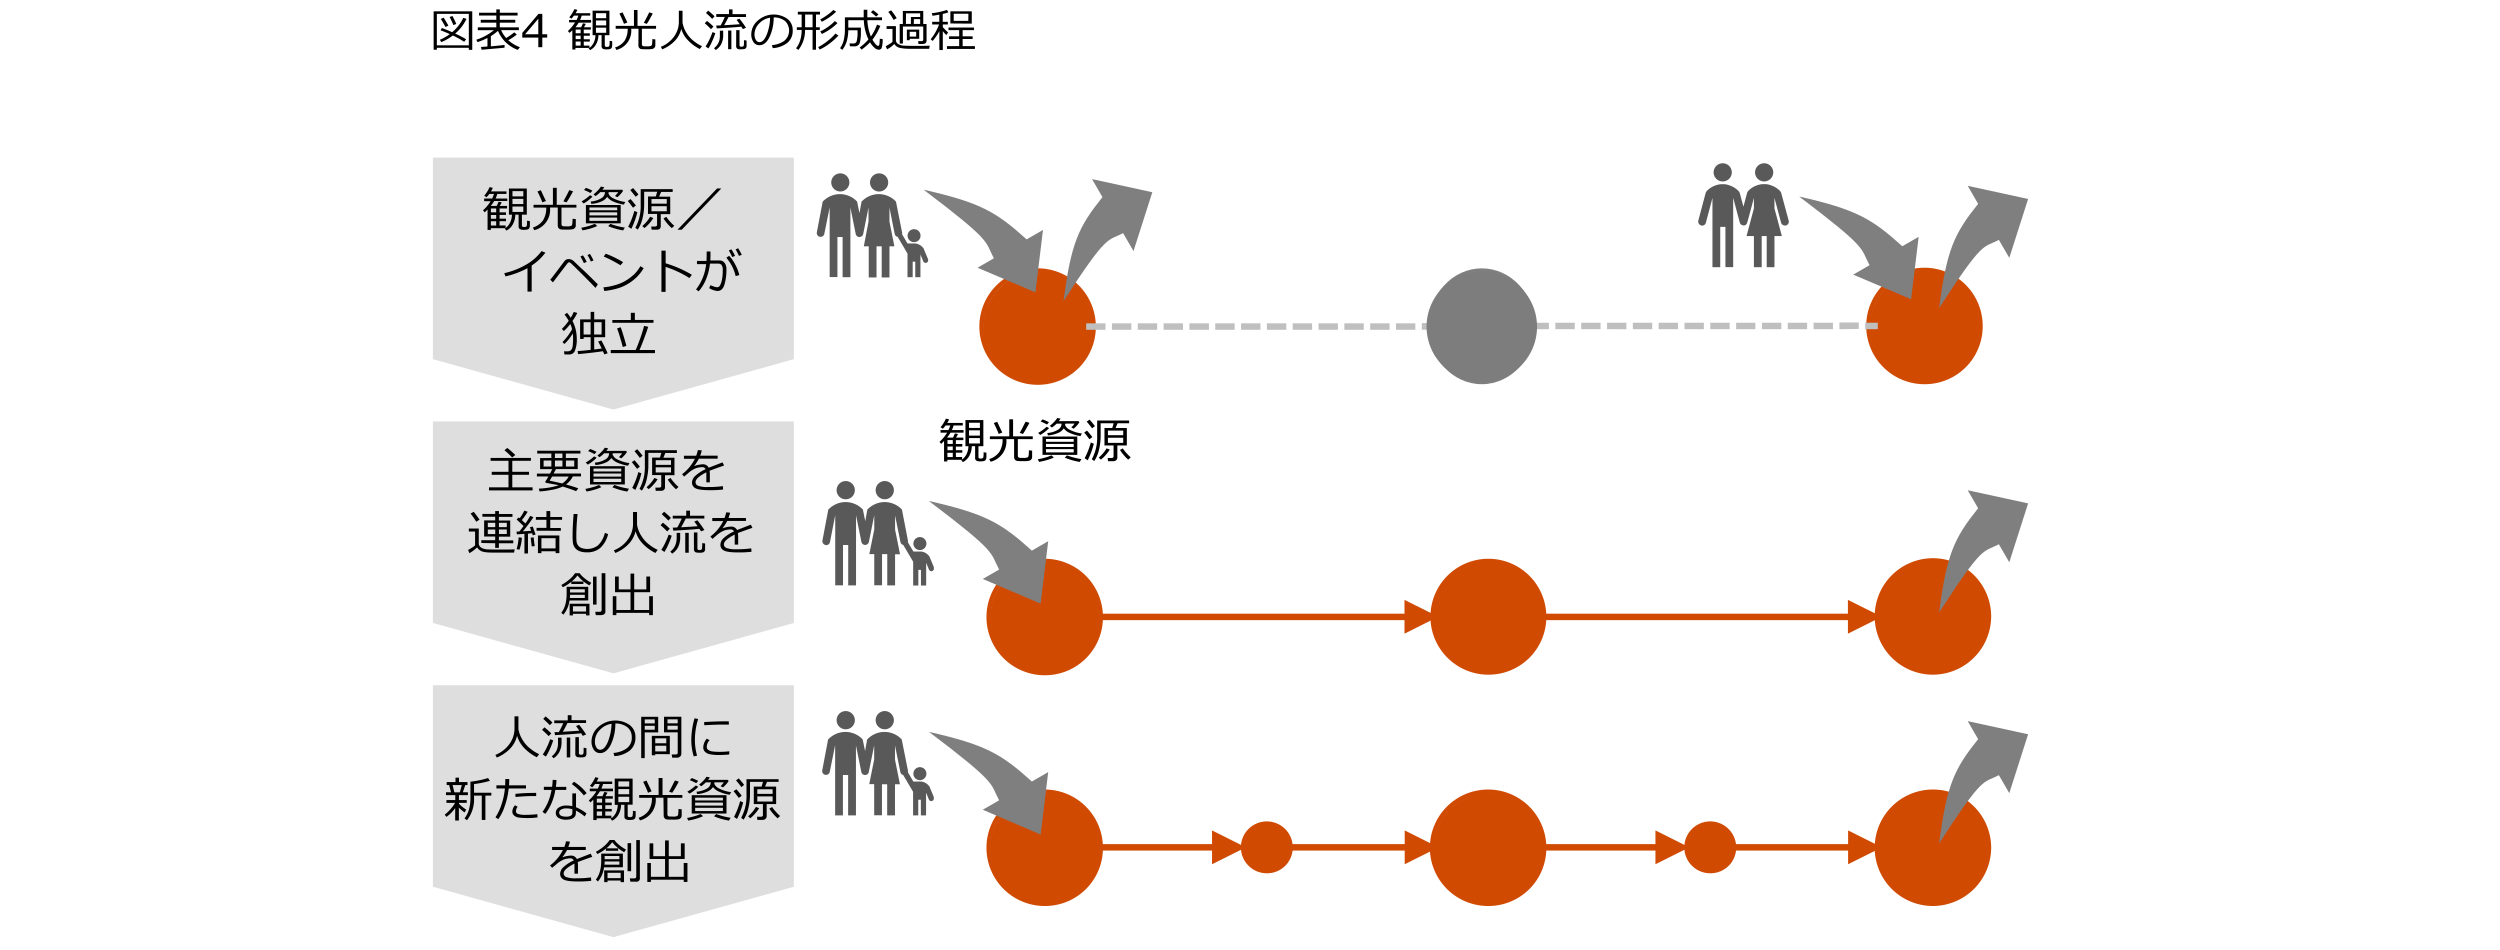 <svg xmlns="http://www.w3.org/2000/svg" xmlns:xlink="http://www.w3.org/1999/xlink" viewBox="0 0 883 335.5">
  <defs>
    <style>
      .cls-1 {
        fill: none;
      }

      .cls-2 {
        opacity: 0;
      }

      .cls-3 {
        fill: #fff;
      }

      .cls-4 {
        clip-path: url(#clip-path);
      }

      .cls-5 {
        fill: #595959;
      }

      .cls-6 {
        clip-path: url(#clip-path-2);
      }

      .cls-7 {
        clip-path: url(#clip-path-3);
      }

      .cls-8 {
        clip-path: url(#clip-path-4);
      }

      .cls-10, .cls-9 {
        fill: #d04a02;
      }

      .cls-13, .cls-14, .cls-15, .cls-9 {
        fill-rule: evenodd;
      }

      .cls-11, .cls-13 {
        fill: #7f7f7f;
      }

      .cls-12 {
        fill: #bfbfbf;
      }

      .cls-14 {
        fill: #dedede;
      }

      .cls-15 {
        fill: #7d7d7d;
      }
    </style>
    <clipPath id="clip-path" transform="translate(-207 -166)">
      <rect class="cls-1" x="493.26" y="223.56" width="43.97" height="43.97"/>
    </clipPath>
    <clipPath id="clip-path-2" transform="translate(-207 -166)">
      <rect class="cls-1" x="800.82" y="220" width="43.97" height="43.97"/>
    </clipPath>
    <clipPath id="clip-path-3" transform="translate(-207 -166)">
      <rect class="cls-1" x="495.14" y="332.22" width="44.18" height="44.18"/>
    </clipPath>
    <clipPath id="clip-path-4" transform="translate(-207 -166)">
      <rect class="cls-1" x="495.14" y="413.46" width="44.18" height="44.18"/>
    </clipPath>
  </defs>
  <g id="レイヤー_7" data-name="レイヤー 7">
    <g class="cls-2">
      <rect class="cls-3" width="883" height="335.5"/>
    </g>
  </g>
  <g id="レイヤー_4" data-name="レイヤー 4">
    <g class="cls-4">
      <path class="cls-5" d="M507,230.44a3.2,3.2,0,1,1-3.2-3.21,3.21,3.21,0,0,1,3.2,3.21" transform="translate(-207 -166)"/>
      <path class="cls-5" d="M520.71,230.44a3.21,3.21,0,1,1-3.21-3.21,3.21,3.21,0,0,1,3.21,3.21" transform="translate(-207 -166)"/>
      <path class="cls-5" d="M532.14,249.24a2.29,2.29,0,1,1-2.28-2.29,2.29,2.29,0,0,1,2.28,2.29" transform="translate(-207 -166)"/>
      <path class="cls-5" d="M534.8,257.58l-1.6-3.85a4.46,4.46,0,0,0-2.38-1.65,7.12,7.12,0,0,0-1-.09h-2.29l-1.92-3.26a1.73,1.73,0,0,0,0-.68l-2.15-10.83a8,8,0,0,0-3.25-2.15,8.22,8.22,0,0,0-2.83-.51,8.45,8.45,0,0,0-2.84.51,8.72,8.72,0,0,0-3.25,2.15l-.73,4.09-.82-4.09a8,8,0,0,0-3.25-2.15,8.23,8.23,0,0,0-2.84-.51,8.39,8.39,0,0,0-2.83.51,8.56,8.56,0,0,0-3.25,2.15l-2.06,10.83a1.36,1.36,0,0,0,1.1,1.6s.13,0,.23,0a1.32,1.32,0,0,0,1.32-1.1l1.88-9.31v24.62h2.74V249.7h1.83v14.21h2.75V239.29l1.87,9.31a1.35,1.35,0,0,0,2.66,0l1.87-9.31v5L512.1,253h1.74v11h2.75v-11h1.83v11h2.74V253h1.74l-1.74-8.66v-5L523,248.6a1.31,1.31,0,0,0,1.05,1.05l3.48,5.92v8.34h1.83v-5.5h.91v5.5h1.83v-8l1,2.39a.87.87,0,0,0,.82.55.57.57,0,0,0,.37-.09.88.88,0,0,0,.46-1.2" transform="translate(-207 -166)"/>
    </g>
    <g class="cls-6">
      <path class="cls-5" d="M818.67,226.88a3.21,3.21,0,1,1-3.21-3.21,3.21,3.21,0,0,1,3.21,3.21" transform="translate(-207 -166)"/>
      <path class="cls-5" d="M833.31,226.88a3.21,3.21,0,1,1-3.21-3.21,3.21,3.21,0,0,1,3.21,3.21" transform="translate(-207 -166)"/>
      <path class="cls-5" d="M838.75,243.89l-2.61-9.67a2,2,0,0,0-.41-.74,8,8,0,0,0-3.16-2,6.38,6.38,0,0,0-2.47-.45,7.24,7.24,0,0,0-2.47.41,7.6,7.6,0,0,0-3.15,2,2.11,2.11,0,0,0-.41.73L822.78,239l-1.28-4.76a2,2,0,0,0-.41-.74,8,8,0,0,0-3.16-2,6.38,6.38,0,0,0-2.47-.45,7.28,7.28,0,0,0-2.47.41,7.6,7.6,0,0,0-3.15,2,2.11,2.11,0,0,0-.41.73l-2.57,9.68a1.41,1.41,0,0,0,1,1.74.41.41,0,0,0,.32.09,1.41,1.41,0,0,0,1.33-1l2.33-8.8v24.48h2.75V246.14h1.83v14.21h2.74V235.87l2.34,8.75a1.4,1.4,0,0,0,1.32,1,1.17,1.17,0,0,0,.37,0,1.43,1.43,0,0,0,.87-.83c.05,0,2.42-8.89,2.42-8.89v3.71l-2.6,9.77h2.6v11h2.75v-11H831v11h2.74v-11h2.61l-2.61-9.77v-3.71l2.34,8.75a1.4,1.4,0,0,0,1.32,1,1.17,1.17,0,0,0,.37,0,1.4,1.4,0,0,0,1-1.7" transform="translate(-207 -166)"/>
    </g>
    <g class="cls-7">
      <path class="cls-5" d="M508.93,339.13a3.22,3.22,0,1,1-3.22-3.22,3.22,3.22,0,0,1,3.22,3.22" transform="translate(-207 -166)"/>
      <path class="cls-5" d="M522.72,339.13a3.22,3.22,0,1,1-3.22-3.22,3.22,3.22,0,0,1,3.22,3.22" transform="translate(-207 -166)"/>
      <path class="cls-5" d="M534.21,358a2.3,2.3,0,1,1-2.3-2.31,2.3,2.3,0,0,1,2.3,2.31" transform="translate(-207 -166)"/>
      <path class="cls-5" d="M536.88,366.41l-1.61-3.87a4.5,4.5,0,0,0-2.39-1.66,7.12,7.12,0,0,0-1-.09h-2.29l-1.93-3.27a1.79,1.79,0,0,0,0-.69L525.57,346a8,8,0,0,0-3.26-2.16,8.33,8.33,0,0,0-2.85-.51,8.51,8.51,0,0,0-2.85.51,8.74,8.74,0,0,0-3.27,2.16l-.73,4.1-.83-4.1a8,8,0,0,0-3.26-2.16,8.33,8.33,0,0,0-2.85-.51,8.51,8.51,0,0,0-2.85.51,8.74,8.74,0,0,0-3.27,2.16l-2.06,10.88a1.36,1.36,0,0,0,1.1,1.61c0,.05.14.05.23.05a1.33,1.33,0,0,0,1.33-1.11L502,348v24.74h2.75V358.49h1.84v14.28h2.76V348l1.89,9.35a1.35,1.35,0,0,0,2.66,0l1.89-9.35v5l-1.75,8.71h1.75v11h2.75V361.71h1.84v11.06h2.76v-11h1.75l-1.75-8.71v-5l1.89,9.35a1.32,1.32,0,0,0,1,1.06l3.5,5.94v8.39h1.83v-5.53h.92v5.53h1.84v-8l1,2.4a.89.89,0,0,0,.83.55.57.57,0,0,0,.37-.09.88.88,0,0,0,.46-1.2" transform="translate(-207 -166)"/>
    </g>
    <g class="cls-8">
      <path class="cls-5" d="M508.93,420.37a3.22,3.22,0,1,1-3.22-3.22,3.23,3.23,0,0,1,3.22,3.22" transform="translate(-207 -166)"/>
      <path class="cls-5" d="M522.72,420.37a3.22,3.22,0,1,1-3.22-3.22,3.23,3.23,0,0,1,3.22,3.22" transform="translate(-207 -166)"/>
      <path class="cls-5" d="M534.21,439.26a2.3,2.3,0,1,1-2.3-2.3,2.31,2.31,0,0,1,2.3,2.3" transform="translate(-207 -166)"/>
      <path class="cls-5" d="M536.88,447.65l-1.61-3.87a4.39,4.39,0,0,0-2.39-1.66,5.82,5.82,0,0,0-1-.09h-2.29l-1.93-3.27a1.85,1.85,0,0,0,0-.7l-2.16-10.87a8.06,8.06,0,0,0-3.26-2.17,8.33,8.33,0,0,0-2.85-.5,8.5,8.5,0,0,0-2.85.5,8.76,8.76,0,0,0-3.27,2.17l-.73,4.1-.83-4.1a8.06,8.06,0,0,0-3.26-2.17,8.33,8.33,0,0,0-2.85-.5,8.5,8.5,0,0,0-2.85.5,8.76,8.76,0,0,0-3.27,2.17l-2.06,10.87a1.37,1.37,0,0,0,1.1,1.62s.14,0,.23,0a1.34,1.34,0,0,0,1.33-1.1l1.89-9.36V454h2.75V439.72h1.84V454h2.76V429.26l1.89,9.36a1.35,1.35,0,0,0,2.66,0l1.89-9.36v5l-1.75,8.7h1.75v11h2.75V443h1.84V454h2.76V443h1.75l-1.75-8.7v-5l1.89,9.36a1.33,1.33,0,0,0,1,1.06l3.5,5.94V454h1.83v-5.53h.92V454h1.84v-8l1,2.39a.9.9,0,0,0,.83.56.57.57,0,0,0,.37-.09.88.88,0,0,0,.46-1.2" transform="translate(-207 -166)"/>
    </g>
    <g>
      <path d="M544.65,327.42h2.15v.89a5.18,5.18,0,0,0,1.66-2.07,6.27,6.27,0,0,0,.58-2.65v0H548v-9.22h6.32v9.22h-1.73v3.77a.61.61,0,0,0,.15.45,1,1,0,0,0,.67.15,1.3,1.3,0,0,0,.66-.14.49.49,0,0,0,.26-.37c0-.15.05-.39.07-.71s0-.66,0-1l1,.14c0,.38,0,.79,0,1.21a2.77,2.77,0,0,1-.2,1.23,1,1,0,0,1-.58.49,4.66,4.66,0,0,1-1.34.14,2.47,2.47,0,0,1-1.52-.32,1.15,1.15,0,0,1-.35-.89v-4.14h-1.18a7.22,7.22,0,0,1-.86,3.39,5.19,5.19,0,0,1-2.29,2.23l-.54-.7.18-.13H541.6V329h-1.16v-7.23c-.22.23-.57.56-1,1l-.61-.7a14.78,14.78,0,0,0,2.69-3.24h-2.32v-.94H542a11.62,11.62,0,0,0,.64-1.62H541a10.55,10.55,0,0,1-1,1.16l-.81-.53a8.55,8.55,0,0,0,1.06-1.46,9.36,9.36,0,0,0,.84-1.59l1.13.27a8.5,8.5,0,0,1-.65,1.26h5.48v.89h-3.23a12,12,0,0,1-.61,1.62h4.12v.94h-4.62a13.94,13.94,0,0,1-1.22,1.74h2.11c.19-.39.41-.89.67-1.5l1.1.24c-.12.25-.35.66-.69,1.26h2.58v.88h-2.65v1.38h2.27v.91h-2.27V325h2.27v.89h-2.27Zm-3-6v1.38h1.87v-1.38Zm0,2.29V325h1.87V323.7Zm0,3.72h1.87v-1.51H541.6Zm7.61-10.28h3.84v-1.85h-3.84Zm0,2.7h3.84V318h-3.84Zm3.84.88h-3.84v1.91h3.84Z" transform="translate(-207 -166)"/>
      <path d="M565.18,321.09h-2.74a7.43,7.43,0,0,1-5.54,8l-.51-.94a6.93,6.93,0,0,0,3.59-2.55,8.24,8.24,0,0,0,1.14-4.49h-4.5v-1h6.85v-6h1.35v6h6.95v1H566.5v5.79a1,1,0,0,0,.09.44.7.7,0,0,0,.27.27,2.12,2.12,0,0,0,.83.12h.68a3.8,3.8,0,0,0,1.56-.18.81.81,0,0,0,.35-.51,14.6,14.6,0,0,0,.14-2l1.13.13v2.21a1.39,1.39,0,0,1-.28.86,1.57,1.57,0,0,1-.75.49,9.32,9.32,0,0,1-2.07.14l-1.17,0a9.87,9.87,0,0,1-1.13-.09,1.31,1.31,0,0,1-.46-.23,1.37,1.37,0,0,1-.38-.48,1.75,1.75,0,0,1-.13-.68Zm-5.44-1.82a36.37,36.37,0,0,0-1.73-3.85l1.2-.46q.63,1.4,1.8,3.81Zm8.53,0-1.11-.39c.23-.36.59-1,1.09-2s.81-1.59,1-1.95l1.33.41c-.19.41-.57,1.1-1.14,2.08A16.67,16.67,0,0,1,568.27,319.31Z" transform="translate(-207 -166)"/>
      <path d="M574,329.14l-.43-.92a21,21,0,0,0,2.56-.6,13.59,13.59,0,0,0,2.23-.8l.85.78a15.79,15.79,0,0,1-2.51.92A22.34,22.34,0,0,1,574,329.14Zm.43-9.5-.75-.72a17.13,17.13,0,0,0,3-2.19l.85.5A14.08,14.08,0,0,1,574.38,319.64Zm2.37-3.7a18.28,18.28,0,0,0-2.25-1.07l.68-.74a15.2,15.2,0,0,1,2.27,1Zm-1.59,10.72v-6.47h12.29v6.47Zm1.23-4.61h9.79v-1h-9.79Zm0,1.82h9.79V322.8h-9.79Zm9.79.76h-9.79v1.15h9.79Zm-3-9q0,.25-.06.45a3.24,3.24,0,0,0,1.58,1.67,12.73,12.73,0,0,0,4.37,1.35l-.5.93a15.39,15.39,0,0,1-3.89-1.15,5.13,5.13,0,0,1-2-1.57,4.63,4.63,0,0,1-2.26,1.71,10.2,10.2,0,0,1-3.35.77l-.22-.85a8.43,8.43,0,0,0,3.7-1.12,2.5,2.5,0,0,0,1.34-2.12v-.07h-1.75A8.27,8.27,0,0,1,578.5,317l-.71-.59a12.74,12.74,0,0,0,1.52-1.38,7.24,7.24,0,0,0,1.09-1.38l1.21.22c-.25.36-.47.66-.66.88h7l.28.43a10.54,10.54,0,0,1-2,2.23l-.84-.43a9.63,9.63,0,0,0,1.14-1.37Zm5.13,13.52a23,23,0,0,1-5.27-1.51l.76-.81a24.53,24.53,0,0,0,5.11,1.32Z" transform="translate(-207 -166)"/>
      <path d="M591.79,321.14c-.81-1.1-1.43-1.89-1.85-2.37l1-.68c.82.94,1.45,1.7,1.88,2.29Zm-.6,7.43-1.09-.72a26.31,26.31,0,0,0,2.17-5.58l1.07.47A29.93,29.93,0,0,1,591.19,328.57Zm1.53-11.29c-.59-.8-1.22-1.58-1.9-2.36l1-.71c.82.91,1.46,1.68,1.91,2.29Zm7.5,11.61h-1.85l-.14-1.13h1.4a.75.75,0,0,0,.47-.15.46.46,0,0,0,.21-.39v-3.89H597.1v-6.17h2.76l.48-1.67h-4.59v4.25a20.77,20.77,0,0,1-.64,5.33,11.36,11.36,0,0,1-1.63,3.76l-.85-.63a16.06,16.06,0,0,0,1.89-8.21v-5.45h11.3v.95h-4.08l-.71,1.67H605v6.17h-3.35v4.27a1.17,1.17,0,0,1-.41.94A1.47,1.47,0,0,1,600.22,328.89Zm-4.38-.57-.77-.69a13.14,13.14,0,0,0,2.78-3.28l1.12.45a11.46,11.46,0,0,1-1.46,1.93A9.94,9.94,0,0,1,595.84,328.32Zm2.48-8.6h5.4v-1.64h-5.4Zm5.4.89h-5.4v1.8h5.4Zm1.78,7.74a12.29,12.29,0,0,1-1.59-1.62,12.63,12.63,0,0,1-1.34-1.82l1-.54a12.63,12.63,0,0,0,1.29,1.64,12.41,12.41,0,0,0,1.52,1.51Z" transform="translate(-207 -166)"/>
    </g>
    <path class="cls-9" d="M554.25,281.35a19.51,19.51,0,1,1,19.51,19.78,19.65,19.65,0,0,1-19.51-19.78" transform="translate(-207 -166)"/>
    <path class="cls-10" d="M573.76,301.91a20.57,20.57,0,1,1,20.29-20.56A20.45,20.45,0,0,1,573.76,301.91Zm0-39.57a19,19,0,1,0,18.73,19A18.89,18.89,0,0,0,573.76,262.34Z" transform="translate(-207 -166)"/>
    <path class="cls-11" d="M730.37,301.7c-10.36,0-18.79-9.18-18.79-20.46s8.43-20.46,18.79-20.46,18.79,9.18,18.79,20.46S740.73,301.7,730.37,301.7Zm0-39.36c-9.5,0-17.22,8.48-17.22,18.9s7.72,18.9,17.22,18.9,17.23-8.48,17.23-18.9S739.87,262.34,730.37,262.34Z" transform="translate(-207 -166)"/>
    <path class="cls-12" d="M590.63,282.48V280.2h6.84v2.28Zm9.12,0v-2.28h6.84v2.28Zm9.12,0v-2.28h6.84v2.28Zm9.12,0v-2.28h6.85v2.28Zm9.12,0v-2.28H634v2.28Zm9.12,0v-2.28h6.84v2.28Zm9.12,0v-2.28h6.84v2.28Zm9.12,0v-2.28h6.85v2.28Zm9.12,0v-2.28h6.85v2.28Zm9.12,0v-2.28h6.84v2.28Zm9.12,0v-2.28h6.84v2.28Zm9.12,0v-2.28h6.84v2.28Zm9.12,0v-2.28h6.83v2.28Zm9.12,0V280.1h4.44v2.28Z" transform="translate(-207 -166)"/>
    <path class="cls-9" d="M867.48,281.14A19.51,19.51,0,1,1,887,300.92a19.65,19.65,0,0,1-19.5-19.78" transform="translate(-207 -166)"/>
    <path class="cls-10" d="M887,301.7a20.57,20.57,0,1,1,20.29-20.56A20.44,20.44,0,0,1,887,301.7Zm0-39.57a19,19,0,1,0,18.73,19A18.89,18.89,0,0,0,887,262.13Z" transform="translate(-207 -166)"/>
    <path class="cls-12" d="M747.24,282.27V280h6.84v2.28Zm9.12,0V280h6.84v2.28Zm9.12,0V280h6.84v2.28Zm9.12,0V280h6.84v2.29Zm9.12,0V280h6.84v2.28Zm9.12,0V280h6.84v2.28Zm9.12,0V280h6.84v2.28Zm9.12,0v-2.28h6.84v2.28Zm9.12,0v-2.28H827v2.28Zm9.12,0v-2.29h6.84v2.28Zm9.12,0v-2.28h6.84v2.28Zm9.12,0v-2.28h6.84v2.28Zm9.12,0V279.9h6.84v2.28Zm9.12,0v-2.28h4.44v2.28Z" transform="translate(-207 -166)"/>
    <path class="cls-13" d="M533.21,233c20,4.56,25.54,7.73,36.39,17.55l5.78-3.34-2.67,22.06-20.45-8.71,5.78-3.34c-3.33-6.12-.06-5.51-24.83-24.22" transform="translate(-207 -166)"/>
    <path class="cls-13" d="M582.6,272.46c2.71-20.64,5.28-26.23,13.78-36.84l-3.67-6.36L614,233.9l-6.65,20.79-3.67-6.35c-5.58,3-5.26-.39-21.12,24.12" transform="translate(-207 -166)"/>
    <path class="cls-13" d="M842.5,235.42c20,4.56,25.53,7.73,36.39,17.55l5.78-3.34L882,271.69,861.55,263l5.78-3.34c-3.33-6.12-.07-5.51-24.83-24.22" transform="translate(-207 -166)"/>
    <path class="cls-13" d="M891.89,274.84c2.7-20.64,5.28-26.23,13.78-36.84L902,231.64l21.33,4.64-6.65,20.79L913,250.71c-5.58,3-5.27-.38-21.12,24.13" transform="translate(-207 -166)"/>
    <path class="cls-9" d="M556.77,383.94a19.51,19.51,0,1,1,19.5,19.78,19.65,19.65,0,0,1-19.5-19.78" transform="translate(-207 -166)"/>
    <path class="cls-10" d="M576.27,404.5a20.57,20.57,0,1,1,20.29-20.56A20.44,20.44,0,0,1,576.27,404.5Zm0-39.57a19,19,0,1,0,18.73,19A18.89,18.89,0,0,0,576.27,364.93Z" transform="translate(-207 -166)"/>
    <path class="cls-9" d="M713.38,383.83a19.51,19.51,0,1,1,19.5,19.69,19.59,19.59,0,0,1-19.5-19.69" transform="translate(-207 -166)"/>
    <path class="cls-10" d="M732.88,404.3a20.47,20.47,0,1,1,20.29-20.47A20.4,20.4,0,0,1,732.88,404.3Zm0-39.37a18.91,18.91,0,1,0,18.73,18.9A18.83,18.83,0,0,0,732.88,364.93Z" transform="translate(-207 -166)"/>
    <rect class="cls-10" x="386.14" y="216.75" width="113.06" height="2.28"/>
    <polygon class="cls-9" points="496.07 223.81 508 217.83 496.06 211.88 496.07 223.81"/>
    <path class="cls-9" d="M869.7,383.73a19.9,19.9,0,1,1,19.9,19.79,19.85,19.85,0,0,1-19.9-19.79" transform="translate(-207 -166)"/>
    <path class="cls-10" d="M889.6,404.3a20.57,20.57,0,1,1,20.68-20.57A20.65,20.65,0,0,1,889.6,404.3Zm0-39.58a19,19,0,1,0,19.12,19A19.08,19.08,0,0,0,889.6,364.72Z" transform="translate(-207 -166)"/>
    <rect class="cls-10" x="542.75" y="216.75" width="113.06" height="2.28"/>
    <polygon class="cls-9" points="652.69 223.81 664.62 217.83 652.68 211.88 652.69 223.81"/>
    <path class="cls-13" d="M535.06,342.94c20,4.55,25.53,7.72,36.39,17.54l5.78-3.33-2.68,22.06-20.44-8.72,5.78-3.33c-3.33-6.13-.06-5.51-24.83-24.22" transform="translate(-207 -166)"/>
    <path class="cls-13" d="M891.89,382.36c2.7-20.64,5.28-26.23,13.78-36.84L902,339.16l21.33,4.64-6.65,20.79L913,358.23c-5.58,3-5.27-.39-21.12,24.13" transform="translate(-207 -166)"/>
    <path class="cls-9" d="M556.77,465.38a19.51,19.51,0,1,1,19.5,19.79,19.64,19.64,0,0,1-19.5-19.79" transform="translate(-207 -166)"/>
    <path class="cls-10" d="M576.27,486a20.57,20.57,0,1,1,20.29-20.57A20.45,20.45,0,0,1,576.27,486Zm0-39.57a19,19,0,1,0,18.73,19A18.88,18.88,0,0,0,576.27,446.38Z" transform="translate(-207 -166)"/>
    <path class="cls-9" d="M713.38,465.38a19.51,19.51,0,1,1,19.5,19.79,19.64,19.64,0,0,1-19.5-19.79" transform="translate(-207 -166)"/>
    <path class="cls-10" d="M732.88,486a20.57,20.57,0,1,1,20.29-20.57A20.45,20.45,0,0,1,732.88,486Zm0-39.57a19,19,0,1,0,18.73,19A18.88,18.88,0,0,0,732.88,446.38Z" transform="translate(-207 -166)"/>
    <rect class="cls-10" x="386.14" y="298.14" width="45.08" height="2.28"/>
    <polygon class="cls-9" points="428.09 293.31 440.03 299.28 428.09 305.25 428.09 293.31"/>
    <path class="cls-9" d="M869.7,465.38a19.9,19.9,0,1,1,19.9,19.79,19.84,19.84,0,0,1-19.9-19.79" transform="translate(-207 -166)"/>
    <path class="cls-10" d="M889.6,486a20.57,20.57,0,1,1,20.68-20.57A20.65,20.65,0,0,1,889.6,486Zm0-39.57a19,19,0,1,0,19.12,19A19.08,19.08,0,0,0,889.6,446.38Z" transform="translate(-207 -166)"/>
    <rect class="cls-10" x="542.75" y="298.14" width="45.08" height="2.28"/>
    <polygon class="cls-9" points="584.7 293.31 596.64 299.28 584.7 305.25 584.7 293.31"/>
    <path class="cls-13" d="M535.06,424.49c20,4.55,25.53,7.72,36.39,17.54l5.78-3.34-2.68,22.07L554.11,452l5.78-3.33c-3.33-6.13-.06-5.51-24.83-24.22" transform="translate(-207 -166)"/>
    <path class="cls-13" d="M891.89,463.91c2.7-20.64,5.28-26.23,13.78-36.85L902,420.71l21.33,4.64-6.65,20.79L913,439.78c-5.58,3-5.27-.39-21.12,24.13" transform="translate(-207 -166)"/>
    <path class="cls-9" d="M646.54,465.28a8.14,8.14,0,1,1,8.14,8.37,8.26,8.26,0,0,1-8.14-8.37" transform="translate(-207 -166)"/>
    <path class="cls-10" d="M654.68,474.44a9.16,9.16,0,1,1,8.92-9.16A9.05,9.05,0,0,1,654.68,474.44Zm0-16.75a7.6,7.6,0,1,0,7.36,7.59A7.48,7.48,0,0,0,654.68,457.69Z" transform="translate(-207 -166)"/>
    <path class="cls-9" d="M803.15,465.28a8.15,8.15,0,1,1,8.14,8.37,8.26,8.26,0,0,1-8.14-8.37" transform="translate(-207 -166)"/>
    <path class="cls-10" d="M811.29,474.44a9.16,9.16,0,1,1,8.93-9.16A9.05,9.05,0,0,1,811.29,474.44Zm0-16.75a7.6,7.6,0,1,0,7.37,7.59A7.48,7.48,0,0,0,811.29,457.69Z" transform="translate(-207 -166)"/>
    <rect class="cls-10" x="454.18" y="298.14" width="45.08" height="2.28"/>
    <polygon class="cls-9" points="496.14 305.25 508.07 299.28 496.14 293.31 496.14 305.25"/>
    <rect class="cls-10" x="610.8" y="298.14" width="45.08" height="2.28"/>
    <polygon class="cls-9" points="652.75 305.25 664.68 299.28 652.75 293.31 652.75 305.25"/>
    <polygon class="cls-14" points="152.89 55.67 280.39 55.67 280.39 126.86 216.64 144.66 152.89 126.86 152.89 55.67"/>
    <g>
      <path d="M383.43,245.64h2.15v.89a5.11,5.11,0,0,0,1.66-2.07,6.27,6.27,0,0,0,.58-2.65v0h-1.07v-9.22h6.32v9.22h-1.73v3.77a.61.61,0,0,0,.15.45,1,1,0,0,0,.67.15,1.3,1.3,0,0,0,.66-.14.49.49,0,0,0,.26-.37c0-.15.05-.39.07-.71s0-.65,0-1l1,.14c0,.38,0,.79,0,1.21a2.74,2.74,0,0,1-.19,1.23,1,1,0,0,1-.59.49,4.53,4.53,0,0,1-1.33.14,2.47,2.47,0,0,1-1.52-.32,1.15,1.15,0,0,1-.35-.89v-4.14H389a7.22,7.22,0,0,1-.86,3.39,5.19,5.19,0,0,1-2.29,2.23l-.54-.7.18-.13h-5.12v.61h-1.16V240c-.22.23-.57.56-1,1l-.61-.7a14.78,14.78,0,0,0,2.69-3.24H378v-.94h2.84a11.59,11.59,0,0,0,.63-1.62h-1.63a10.55,10.55,0,0,1-1,1.16l-.81-.52a12.5,12.5,0,0,0,1.9-3.06l1.12.27a7.49,7.49,0,0,1-.64,1.26h5.48v.89h-3.23a13.55,13.55,0,0,1-.61,1.62h4.12V237h-4.63a13.86,13.86,0,0,1-1.21,1.74h2.11c.19-.39.41-.89.67-1.5l1.1.24c-.12.25-.35.66-.69,1.26h2.58v.88h-2.65V241h2.27v.91h-2.27v1.32h2.27v.89h-2.27Zm-3.05-6V241h1.87v-1.38Zm0,2.29v1.32h1.87v-1.32Zm0,3.72h1.87v-1.51h-1.87ZM388,235.36h3.84v-1.85H388Zm0,2.71h3.84v-1.84H388Zm3.84.87H388v1.91h3.84Z" transform="translate(-207 -166)"/>
      <path d="M404,239.31h-2.74a7.43,7.43,0,0,1-5.54,8l-.51-.94a7,7,0,0,0,3.59-2.54,8.3,8.3,0,0,0,1.14-4.5h-4.5v-1h6.85v-6h1.35v6h6.95v1h-5.27v5.79a1,1,0,0,0,.09.44.64.64,0,0,0,.27.27,2.12,2.12,0,0,0,.83.12h.68a3.8,3.8,0,0,0,1.56-.18.81.81,0,0,0,.35-.51,16.55,16.55,0,0,0,.14-2l1.13.13v2.21a1.37,1.37,0,0,1-.28.86,1.57,1.57,0,0,1-.75.49,9.32,9.32,0,0,1-2.07.14l-1.17,0a10.41,10.41,0,0,1-1.14-.09,1.31,1.31,0,0,1-.83-.71,1.75,1.75,0,0,1-.13-.68Zm-5.44-1.82a36.37,36.37,0,0,0-1.73-3.85l1.19-.46c.43.93,1,2.2,1.81,3.81Zm8.53,0-1.11-.39q.35-.54,1.08-1.95c.5-.95.82-1.6,1-2l1.33.41c-.19.41-.57,1.1-1.14,2.08A16.67,16.67,0,0,1,407.05,237.53Z" transform="translate(-207 -166)"/>
      <path d="M412.73,247.36l-.43-.92a21,21,0,0,0,2.56-.6,13,13,0,0,0,2.23-.8l.85.78a15.79,15.79,0,0,1-2.51.92A22.34,22.34,0,0,1,412.73,247.36Zm.43-9.5-.75-.72a16.63,16.63,0,0,0,3-2.19l.85.5A14.08,14.08,0,0,1,413.16,237.86Zm2.37-3.7a20.21,20.21,0,0,0-2.26-1.07l.69-.74a15.66,15.66,0,0,1,2.27,1Zm-1.59,10.72v-6.47h12.29v6.47Zm1.23-4.61H425v-1h-9.79Zm0,1.82H425V241h-9.79Zm9.79.77h-9.79V244H425Zm-3-9q0,.25-.06.45a3.24,3.24,0,0,0,1.58,1.67,12.73,12.73,0,0,0,4.37,1.35l-.5.93a15.39,15.39,0,0,1-3.89-1.15,5.13,5.13,0,0,1-2-1.57,4.63,4.63,0,0,1-2.26,1.71,10.2,10.2,0,0,1-3.35.77l-.22-.85a8.47,8.47,0,0,0,3.7-1.12,2.5,2.5,0,0,0,1.34-2.12v-.07H419a8.27,8.27,0,0,1-1.67,1.39l-.71-.59a12.74,12.74,0,0,0,1.52-1.38,7.24,7.24,0,0,0,1.09-1.38l1.21.23c-.25.36-.47.65-.66.88h7l.28.42a10.54,10.54,0,0,1-2,2.23l-.84-.43a9.63,9.63,0,0,0,1.14-1.37Zm5.13,13.52a23.24,23.24,0,0,1-5.28-1.51l.77-.81a23.93,23.93,0,0,0,5.11,1.32Z" transform="translate(-207 -166)"/>
      <path d="M430.57,239.36c-.82-1.1-1.43-1.89-1.85-2.37l1-.68c.82.94,1.45,1.7,1.88,2.3Zm-.6,7.43-1.09-.71a27.26,27.26,0,0,0,2.17-5.59l1.07.47A29.68,29.68,0,0,1,430,246.79Zm1.53-11.29c-.59-.8-1.22-1.58-1.9-2.36l1-.71c.82.91,1.46,1.68,1.91,2.29Zm7.5,11.61h-1.85L437,246h1.4a.78.78,0,0,0,.47-.15.46.46,0,0,0,.21-.39v-3.89h-3.21v-6.17h2.76l.48-1.67h-4.59V238a20.9,20.9,0,0,1-.64,5.34,11.39,11.39,0,0,1-1.63,3.75l-.85-.63a16.06,16.06,0,0,0,1.89-8.21v-5.45h11.3v1h-4.08l-.71,1.67h3.93v6.17h-3.35v4.27a1.15,1.15,0,0,1-.41.94A1.42,1.42,0,0,1,439,247.11Zm-4.38-.57-.77-.69a13.35,13.35,0,0,0,2.78-3.28l1.12.45a11.88,11.88,0,0,1-1.46,1.94A10.22,10.22,0,0,1,434.62,246.54Zm2.48-8.6h5.4V236.3h-5.4Zm5.4.89h-5.4v1.8h5.4Zm1.78,7.74a12.76,12.76,0,0,1-1.59-1.61,13.2,13.2,0,0,1-1.34-1.83l1-.54a12.38,12.38,0,0,0,1.28,1.64,13.11,13.11,0,0,0,1.53,1.51Z" transform="translate(-207 -166)"/>
      <path d="M461.76,232.56l-14,14.59h-1.48l14-14.59Z" transform="translate(-207 -166)"/>
    </g>
    <g>
      <path d="M394.79,269h-1.48v-8.27a31.94,31.94,0,0,1-7.77,2.9l-.44-1.14a27.48,27.48,0,0,0,8.5-3.48,17.34,17.34,0,0,0,4.67-4.32l1.37.53a18.1,18.1,0,0,1-4.85,4.55Z" transform="translate(-207 -166)"/>
      <path d="M418.16,266.44l-.83,1.24q-2.31-2.43-4.9-5c-1.72-1.72-2.84-2.82-3.35-3.28a8.66,8.66,0,0,0-.88-.75.45.45,0,0,0-.2,0,.76.76,0,0,0-.21.05,2.21,2.21,0,0,0-.55.57c-.27.34-1.16,1.5-2.66,3.46l-2.28,3-.95-.94c.39-.44.9-1.08,1.52-1.91l3.51-4.66a1.81,1.81,0,0,1,1.52-.71,2.66,2.66,0,0,1,.86.16,3.57,3.57,0,0,1,1.1.77l2.5,2.37Q414.22,262.47,418.16,266.44Zm-3.94-7.94-1,.43a21,21,0,0,0-1.21-2.34l.9-.4A16.27,16.27,0,0,1,414.22,258.5Zm2.41-.51-.95.39a14.91,14.91,0,0,0-1.19-2.29l.87-.41A20.48,20.48,0,0,1,416.63,258Z" transform="translate(-207 -166)"/>
      <path d="M434.33,260.71a14.87,14.87,0,0,1-3.62,4.21,16.54,16.54,0,0,1-4.63,2.64,24.71,24.71,0,0,1-5.66,1.21l-.29-1.28a22.1,22.1,0,0,0,4.85-1,15,15,0,0,0,3.63-1.73,18.52,18.52,0,0,0,2.51-2,13.81,13.81,0,0,0,2.07-2.75Zm-7.24-2.11-.94,1.09a45.21,45.21,0,0,0-5.91-3.08l.71-1A36,36,0,0,1,427.09,258.6Z" transform="translate(-207 -166)"/>
      <path d="M451.37,263.06l-.87,1.15a32.22,32.22,0,0,0-4.13-2.26,33.28,33.28,0,0,0-4.28-1.68v8.81h-1.47V254.54h1.49V259A41,41,0,0,1,451.37,263.06Z" transform="translate(-207 -166)"/>
      <path d="M457.94,256.29c0,.5,0,1.06-.07,1.7h3.18a2.22,2.22,0,0,1,1.85.84,3.43,3.43,0,0,1,.67,2.21,18.42,18.42,0,0,1-.71,5.54c-.47,1.47-1.29,2.2-2.47,2.2a6.93,6.93,0,0,1-2.89-1l.41-1.05a10.37,10.37,0,0,0,1.25.47,4.06,4.06,0,0,0,1.1.26,1.19,1.19,0,0,0,1.08-.71,7.14,7.14,0,0,0,.66-2,15.61,15.61,0,0,0,.27-3.12,3.17,3.17,0,0,0-.45-2.09,1.59,1.59,0,0,0-1.17-.43h-2.89a20,20,0,0,1-1.34,5.41,15.09,15.09,0,0,1-2.65,4.38l-.94-.68a16.15,16.15,0,0,0,2.14-3.56,17.68,17.68,0,0,0,1.44-5.38h-3.24v-1.11h3.38c0-.39.05-1.5.05-3.35h1.34Zm10.19,6.88-1.3.34a15.2,15.2,0,0,0-3.29-6.48l1-.66a13.61,13.61,0,0,1,2.18,3.14A15.33,15.33,0,0,1,468.13,263.17Zm-1.51-6.8-1,.42a21.47,21.47,0,0,0-1.2-2.32l.89-.42A18.06,18.06,0,0,1,466.62,256.37ZM469,256l-1,.39a17.58,17.58,0,0,0-1.18-2.3l.88-.42A21.93,21.93,0,0,1,469,256Z" transform="translate(-207 -166)"/>
    </g>
    <g>
      <path d="M406.35,287.49l-.68-.66a21.56,21.56,0,0,0,3.39-4.54,11.41,11.41,0,0,0-.63-1.87,16,16,0,0,1-2.29,2.51l-.7-.76a18.85,18.85,0,0,0,2.43-2.87,15.48,15.48,0,0,0-1.49-2.19l.92-.61a14.33,14.33,0,0,1,1.27,1.74,12.88,12.88,0,0,0,1.07-2.07l1.25.36a17.22,17.22,0,0,1-1.69,2.83,13.54,13.54,0,0,1,1.51,6.23,10.48,10.48,0,0,1-.64,4.26,2.09,2.09,0,0,1-2,1.35h-1.7l-.18-1.12h1.39a1.53,1.53,0,0,0,.89-.25,1.66,1.66,0,0,0,.58-.77,5.09,5.09,0,0,0,.27-1.23c0-.47.08-1.14.1-2v-.23a13.79,13.79,0,0,0-.12-1.82A16.09,16.09,0,0,1,406.35,287.49Zm4.84,3.59L411,290q1.53-.08,4.62-.42v-4.47h-2.47v.6h-1.26v-6.9h3.73v-2.67h1.25v2.67h3.87v6.3h-3.87v4.33l2.64-.33c-.52-1.12-.94-1.94-1.25-2.46l1.13-.41c.23.39.61,1.13,1.15,2.21s.88,1.86,1.07,2.34l-1.18.38c-.11-.27-.28-.65-.49-1.12Q417.15,290.51,411.19,291.08Zm1.94-6.92h2.47v-4.35h-2.47Zm3.72,0h2.64v-4.35h-2.64Z" transform="translate(-207 -166)"/>
      <path d="M422.72,290.72v-1.09h8.79c.46-1,1-2.39,1.64-4.18s1.07-3.24,1.33-4.35l1.46.32c-.28.94-.76,2.31-1.44,4.13s-1.22,3.18-1.64,4.08h5.47v1.09Zm.56-10.7v-1h6.53v-2.55h1.42V279h6.59v1Zm3.67,8.53c-.22-.93-.55-2.11-1-3.55a31.24,31.24,0,0,0-1-3l1.27-.42c.26.66.63,1.74,1.08,3.27s.77,2.63.94,3.32Z" transform="translate(-207 -166)"/>
    </g>
    <polygon class="cls-14" points="152.89 148.85 280.39 148.85 280.39 220.03 216.64 237.83 152.89 220.03 152.89 148.85"/>
    <g>
      <path d="M379.71,339.21v-1.09h6.89v-4.43h-5.92v-1.05h5.92v-3.89h-6.32v-1h14.24v1h-6.58v3.89h5.91v1.05h-5.91v4.43h7.17v1.09Zm8.18-11.64a29.11,29.11,0,0,0-2.72-2.54l1-.82a34.15,34.15,0,0,1,2.84,2.51Z" transform="translate(-207 -166)"/>
      <path d="M401.74,327.77V326.2h-5v-1H412v1h-5.14v1.57h4.19v3.91h-7.7c-.13.29-.41.82-.83,1.58h9.69v1h-2.88a7.88,7.88,0,0,1-2.42,2.86c1.74.48,3.19.93,4.35,1.36l-.77,1q-2-.79-4.74-1.63A15.23,15.23,0,0,1,402,339a35.14,35.14,0,0,1-4.43.58l-.25-1a26.77,26.77,0,0,0,4.22-.48,21.44,21.44,0,0,0,2.76-.69c-.25-.08-.46-.13-.63-.17l-3-.55c-.58-.11-.9-.18-.94-.2a.27.27,0,0,1-.1-.11.42.42,0,0,1,0-.2.27.27,0,0,1,0-.12c.32-.47.68-1.06,1.09-1.78h-4.09v-1h4.64c.3-.56.55-1.09.77-1.58h-4.28v-3.91Zm0,3v-2.12H399v2.12Zm3.83,6a6.77,6.77,0,0,0,2.3-2.46H402q-.54.94-.87,1.47Q402.27,336,405.57,336.75ZM403,326.2v1.57h2.65V326.2Zm0,2.47v2.12h2.65v-2.12Zm6.82,0h-2.93v2.12h2.93Z" transform="translate(-207 -166)"/>
      <path d="M414.18,339.6l-.42-.92a21.3,21.3,0,0,0,2.55-.6,12.88,12.88,0,0,0,2.24-.8l.85.78a16.17,16.17,0,0,1-2.51.92A22.44,22.44,0,0,1,414.18,339.6Zm.43-9.5-.74-.72a17.05,17.05,0,0,0,3-2.19l.86.5A14.4,14.4,0,0,1,414.61,330.1Zm2.38-3.7a18.56,18.56,0,0,0-2.26-1.07l.68-.74a15.71,15.71,0,0,1,2.28,1Zm-1.6,10.72v-6.47h12.3v6.47Zm1.23-4.61h9.8v-1h-9.8Zm0,1.82h9.8v-1.07h-9.8Zm9.8.76h-9.8v1.15h9.8Zm-3-9q0,.26-.06.45a3.29,3.29,0,0,0,1.58,1.67,12.88,12.88,0,0,0,4.37,1.35l-.49.93a15.26,15.26,0,0,1-3.89-1.15,5,5,0,0,1-2-1.57,4.66,4.66,0,0,1-2.27,1.71,10.14,10.14,0,0,1-3.34.77l-.23-.85a8.43,8.43,0,0,0,3.7-1.12,2.47,2.47,0,0,0,1.34-2.12v-.07h-1.74a8.55,8.55,0,0,1-1.67,1.39l-.71-.59a14.49,14.49,0,0,0,1.52-1.38,7.12,7.12,0,0,0,1.08-1.38l1.21.23c-.25.36-.46.65-.65.88h7l.27.42a10.54,10.54,0,0,1-2,2.23l-.84-.43a10.3,10.3,0,0,0,1.15-1.37Zm5.13,13.52a23.13,23.13,0,0,1-5.27-1.51l.76-.81a24.63,24.63,0,0,0,5.12,1.32Z" transform="translate(-207 -166)"/>
      <path d="M432,331.6c-.82-1.1-1.44-1.89-1.85-2.37l.95-.68c.83.94,1.45,1.7,1.89,2.29Zm-.61,7.43-1.08-.71a26.8,26.8,0,0,0,2.16-5.59l1.07.47A29.29,29.29,0,0,1,431.42,339ZM433,327.74c-.58-.8-1.21-1.58-1.89-2.36l.95-.71a29.34,29.34,0,0,1,1.91,2.29Zm7.5,11.61H438.6l-.14-1.13h1.4a.81.81,0,0,0,.48-.15.46.46,0,0,0,.21-.39v-3.89h-3.22v-6.17h2.77l.48-1.67H436v4.25a20.76,20.76,0,0,1-.65,5.33,11,11,0,0,1-1.63,3.76l-.84-.63a16.17,16.17,0,0,0,1.88-8.21V325h11.31V326H442l-.7,1.67h3.92v6.17h-3.34v4.27a1.18,1.18,0,0,1-.41.94A1.45,1.45,0,0,1,440.45,339.35Zm-4.38-.57-.76-.69a13.1,13.1,0,0,0,2.77-3.28l1.13.45a11.6,11.6,0,0,1-1.47,1.93A9.94,9.94,0,0,1,436.07,338.78Zm2.48-8.6H444v-1.64h-5.41Zm5.41.89h-5.41v1.8H444Zm1.77,7.74a13,13,0,0,1-1.58-1.62,12.82,12.82,0,0,1-1.35-1.82l1-.54a11.58,11.58,0,0,0,1.28,1.64,13.16,13.16,0,0,0,1.52,1.51Z" transform="translate(-207 -166)"/>
      <path d="M457.71,336.37h-1.23v-2.72c0-.32,0-.59,0-.82q-3.82,1.92-3.82,3.48a1.38,1.38,0,0,0,.85,1.24,9.16,9.16,0,0,0,3.61.46,34,34,0,0,0,5.2-.31l.08,1.2a38.08,38.08,0,0,1-4.56.24c-2.66,0-4.4-.24-5.21-.7a2.19,2.19,0,0,1-1.21-2,3.3,3.3,0,0,1,1.07-2.28,13.61,13.61,0,0,1,3.74-2.45A1.23,1.23,0,0,0,455,331a7.22,7.22,0,0,0-2.15.36,9.06,9.06,0,0,0-2.85,1.81l-1.38,1.16-.71-.84a15.24,15.24,0,0,0,4.53-5.45h-3.87v-1.08h4.33a13.28,13.28,0,0,0,.59-2l1.38.12a12.57,12.57,0,0,1-.57,1.87h6.17V328h-6.61a17.73,17.73,0,0,1-1.62,2.53l.13.06a4.15,4.15,0,0,1,1.28-.4,7.92,7.92,0,0,1,1.46-.2,2.22,2.22,0,0,1,2.2,1.21l4.89-1.89.55,1.12q-1.73.57-5.13,1.84a9.75,9.75,0,0,1,.1,1.57Z" transform="translate(-207 -166)"/>
    </g>
    <g>
      <path d="M388.58,361.17H384.5l-3.57,0c-1,0-1.63-.05-2-.08a12,12,0,0,1-1.29-.21,3.44,3.44,0,0,1-2.12-1.54,14.52,14.52,0,0,1-2.72,2.05l-.48-1.16a10.32,10.32,0,0,0,1.32-.75,7.09,7.09,0,0,0,1.16-.85v-4.9h-2.21v-1.05h3.51v5.24a1.7,1.7,0,0,0,.33,1,2.37,2.37,0,0,0,1,.74,5,5,0,0,0,1.67.38q1,.06,4.23.06c2.69,0,4.5,0,5.44-.09ZM375.2,350.28a20.19,20.19,0,0,0-2-2.87l1.11-.65c.49.61,1.18,1.53,2.07,2.77Zm1.8,7.51v-1h4.9V355.5H378v-5.7h3.9v-1.29h-4.52v-1h4.52V346.5h1.32v1.05H388v1h-4.79v1.29h4v5.7h-4v1.33h5.07v1h-5.07v1.64H381.9v-1.64Zm2.29-5.6h2.63v-1.53h-2.63Zm2.63.84h-2.63v1.6h2.63Zm1.29-.84H386v-1.53h-2.77ZM386,353h-2.77v1.6H386Z" transform="translate(-207 -166)"/>
      <path d="M392.23,361.5v-6.94l-2.67.17-.12-1h1c.48-.6,1-1.25,1.48-1.95l-2.46-2.3.74-.73.33.3a14,14,0,0,0,1.66-2.69l1.18.39a21.3,21.3,0,0,1-2.08,2.95c.44.39.87.79,1.28,1.18a23.55,23.55,0,0,0,1.68-2.67l1.15.45a49.68,49.68,0,0,1-3.72,5c1.08-.06,2.06-.12,2.92-.19l-.43-1.26,1-.24c.26.71.59,1.65,1,2.82l-1,.29c-.05-.18-.12-.43-.23-.75-.37.05-.85.1-1.46.15v7Zm-1.77-1.34-1-.2a17.72,17.72,0,0,0,.72-4.17l1.15.14A14.63,14.63,0,0,1,390.46,360.16Zm5.05-4.37a24.07,24.07,0,0,0,.38,3.07l-1.08.14-.38-3.09Zm1-2.34v-1H400V349.6h-3.73v-1H400v-2.09h1.35v2.09h4.18v1h-4.18v2.88h3.73v1Zm6.72,7.25h-5v.66H397v-6.24h7.56v6.24h-1.3Zm-5-1h5v-3.62h-5Z" transform="translate(-207 -166)"/>
      <path d="M421.78,354.65a9.69,9.69,0,0,1-2.76,4.88,7,7,0,0,1-4.7,1.56,8,8,0,0,1-2-.22,4.48,4.48,0,0,1-1.5-.67,3.51,3.51,0,0,1-1-1.11,4.07,4.07,0,0,1-.48-1.45,22.21,22.21,0,0,1-.1-2.58q0-3.06.36-7.52H411q-.44,4.27-.44,7.59c0,.76,0,1.41.06,1.94a3,3,0,0,0,.48,1.47,2.67,2.67,0,0,0,1.27,1,6.27,6.27,0,0,0,5.85-.92,9.11,9.11,0,0,0,2.42-4.42Z" transform="translate(-207 -166)"/>
      <path d="M431.48,353.61a9.54,9.54,0,0,1-2.62,4.7,13.53,13.53,0,0,1-4.52,3l-.52-.94a11,11,0,0,0,5.08-4,9.27,9.27,0,0,0,1.68-5.11v-4.42H432v4.54a10.53,10.53,0,0,0,1.45,3.78,11.15,11.15,0,0,0,2.95,3.27,14.15,14.15,0,0,0,2.9,1.78l-.81,1.09a15.59,15.59,0,0,1-4.56-3.37A10.45,10.45,0,0,1,431.48,353.61Z" transform="translate(-207 -166)"/>
      <path d="M442.65,353.71a31.09,31.09,0,0,0-2.34-2.22l.84-.88a25.77,25.77,0,0,1,2.42,2.13Zm-1,7.23-1.08-.76a16.21,16.21,0,0,0,1.43-2.55,23.59,23.59,0,0,0,1.16-2.81l1.09.38a24.39,24.39,0,0,1-1.15,3A18.14,18.14,0,0,1,441.68,360.94Zm1.42-11.08c-.63-.66-1.41-1.41-2.34-2.24l.83-.88a31.38,31.38,0,0,1,2.41,2.17Zm1.32,11.67-.64-.71a5.43,5.43,0,0,0,2-2.94A7.61,7.61,0,0,0,446,356v-1.78h1.24v1.51a7.47,7.47,0,0,1-.7,3.46A6,6,0,0,1,444.42,361.53Zm1.84-9.24a31.27,31.27,0,0,0,1.56-3.14h-3.18v-1h4.77v-1.77h1.33v1.77h5.07v1h-6.57c-.59,1.19-1.14,2.22-1.64,3.08,2.48-.13,4.43-.25,5.83-.38-.44-.64-.83-1.19-1.18-1.62l1.1-.46a39.11,39.11,0,0,1,2.47,3.42l-1.18.5c-.17-.28-.37-.58-.59-.91q-2.35.27-9.2.65l-.21-1.07C444.9,352.36,445.44,352.33,446.26,352.29Zm2.8,8.93v-7h1.23v7Zm3.05-7.15h1.24v5.6c0,.41.22.61.67.61a1.69,1.69,0,0,0,.61-.07.55.55,0,0,0,.25-.23,2.31,2.31,0,0,0,.14-.68c0-.34.05-.84.05-1.49l1,.16v2a1.24,1.24,0,0,1-.2.74,1,1,0,0,1-.57.4,3.88,3.88,0,0,1-1.12.11,8.17,8.17,0,0,1-1.09-.06,1,1,0,0,1-.69-.36,1.2,1.2,0,0,1-.27-.83Z" transform="translate(-207 -166)"/>
      <path d="M467.73,358.35H466.5v-2.72c0-.32,0-.59,0-.82q-3.83,1.92-3.82,3.48a1.39,1.39,0,0,0,.86,1.24,8.91,8.91,0,0,0,3.6.46,34,34,0,0,0,5.2-.31l.09,1.21a40.81,40.81,0,0,1-4.57.23c-2.66,0-4.4-.23-5.2-.7a2.19,2.19,0,0,1-1.22-2,3.3,3.3,0,0,1,1.07-2.28,13.4,13.4,0,0,1,3.74-2.44A1.23,1.23,0,0,0,465,353a7.27,7.27,0,0,0-2.15.36,9.25,9.25,0,0,0-2.85,1.81l-1.37,1.17-.72-.85a15.24,15.24,0,0,0,4.53-5.45h-3.86v-1.08h4.32a11.92,11.92,0,0,0,.59-2l1.38.12a12.57,12.57,0,0,1-.57,1.87h6.17V350h-6.61a17.73,17.73,0,0,1-1.62,2.53l.13.06a4.57,4.57,0,0,1,1.28-.4,7.72,7.72,0,0,1,1.47-.19,2.23,2.23,0,0,1,2.2,1.2l4.89-1.89.54,1.13q-1.72.56-5.13,1.83a9.84,9.84,0,0,1,.1,1.57Z" transform="translate(-207 -166)"/>
    </g>
    <g>
      <path d="M408.14,378.1a9.5,9.5,0,0,1-2.16,5l-.73-.68q1.89-2.35,1.89-6.71v-2.46h7.63v4.82Zm.65-5.83v-.78a14.08,14.08,0,0,1-3,1.91l-.53-.79a15,15,0,0,0,2.72-1.84,10.17,10.17,0,0,0,2.12-2.31h1.64a8,8,0,0,0,1.48,1.59,15.36,15.36,0,0,0,2.61,1.79l-.65.92a13.54,13.54,0,0,1-4.21-3.52,11.33,11.33,0,0,1-2.07,2.16h4.16v.87ZM414,382.8h-4.64v.57H408.2v-4.14h7v4.14H414Zm-5.71-5.59h5.26v-1.13h-5.21v.05A10.6,10.6,0,0,1,408.3,377.21Zm5.26-1.94v-1.14h-5.21v1.14ZM409.37,382H414v-1.87h-4.64Zm7.09-2.45v-9.9h1.24v9.9Zm3,3.72h-2l-.23-1.18h1.55q.72,0,.72-.66V368.46h1.32V382a1.11,1.11,0,0,1-.38.89A1.4,1.4,0,0,1,419.5,383.22Z" transform="translate(-207 -166)"/>
      <path d="M423.43,383.27v-6.7h1.27v4.88h5v-6.29h-5.47v-5.52h1.31v4.53h4.16V368.6H431v5.57h4.29v-4.53h1.33v5.52H431v6.29h5.28v-4.88h1.32v6.7h-1.32v-.8H424.7v.8Z" transform="translate(-207 -166)"/>
    </g>
    <polygon class="cls-14" points="152.89 242.02 280.39 242.02 280.39 313.2 216.64 331 152.89 313.2 152.89 242.02"/>
    <g>
      <path d="M389.63,425.87a9.66,9.66,0,0,1-2.62,4.7,13.62,13.62,0,0,1-4.53,3l-.51-.94a11.13,11.13,0,0,0,5.07-4,9.27,9.27,0,0,0,1.68-5.11V419h1.39v4.53a10.54,10.54,0,0,0,1.46,3.79,11.13,11.13,0,0,0,2.95,3.27,13.89,13.89,0,0,0,2.9,1.78l-.82,1.09a15.54,15.54,0,0,1-4.55-3.37A10.51,10.51,0,0,1,389.63,425.87Z" transform="translate(-207 -166)"/>
      <path d="M400.79,426a31.09,31.09,0,0,0-2.34-2.22l.85-.88a25.81,25.81,0,0,1,2.41,2.13Zm-1,7.23-1.08-.76a17.12,17.12,0,0,0,1.44-2.55,23.33,23.33,0,0,0,1.15-2.81l1.09.38a22.67,22.67,0,0,1-1.14,3A18.07,18.07,0,0,1,399.82,433.2Zm1.42-11.08c-.62-.66-1.4-1.41-2.34-2.24l.83-.88a32.11,32.11,0,0,1,2.42,2.17Zm1.32,11.67-.64-.71a5.23,5.23,0,0,0,1.29-1.36,5.15,5.15,0,0,0,.72-1.58,7.71,7.71,0,0,0,.19-1.84v-1.78h1.25V428a7.63,7.63,0,0,1-.7,3.46A6,6,0,0,1,402.56,433.79Zm1.84-9.24a27.5,27.5,0,0,0,1.56-3.14h-3.17v-1h4.77V418.6h1.33v1.77H414v1h-6.57c-.58,1.19-1.13,2.22-1.64,3.08,2.49-.13,4.43-.26,5.84-.38-.45-.65-.84-1.19-1.18-1.62l1.09-.46a36.14,36.14,0,0,1,2.48,3.42l-1.18.5c-.17-.28-.37-.58-.59-.92q-2.37.29-9.21.66l-.2-1.07Zm2.81,8.93v-7h1.23v7Zm3.05-7.15h1.23v5.6c0,.41.23.61.68.61a1.62,1.62,0,0,0,.6-.07.47.47,0,0,0,.25-.23,2,2,0,0,0,.14-.68c0-.34,0-.84,0-1.5l1,.17v2a1.32,1.32,0,0,1-.2.74,1.12,1.12,0,0,1-.57.4,4.39,4.39,0,0,1-1.12.11,8.17,8.17,0,0,1-1.09-.06,1.11,1.11,0,0,1-.7-.36,1.2,1.2,0,0,1-.26-.83Z" transform="translate(-207 -166)"/>
      <path d="M424,433.06l-.32-1.12a9.43,9.43,0,0,0,4.57-1.55,4.46,4.46,0,0,0,1.89-3.92,4.39,4.39,0,0,0-1.53-3.59,6.78,6.78,0,0,0-4.27-1.35,17.22,17.22,0,0,1-1.6,7.46q-1.51,3-3.79,3a2.54,2.54,0,0,1-2.22-1.2,5.09,5.09,0,0,1-.81-2.92,6.83,6.83,0,0,1,2.46-5.12,8.94,8.94,0,0,1,11-.69,5.17,5.17,0,0,1,2.05,4.32,5.76,5.76,0,0,1-2.06,4.77A9.64,9.64,0,0,1,424,433.06Zm-1-11.42a7,7,0,0,0-4.14,2.18,5.76,5.76,0,0,0-1.74,4.09,3.91,3.91,0,0,0,.51,2.06,1.57,1.57,0,0,0,1.41.84c1,0,1.94-1,2.7-2.9A18.33,18.33,0,0,0,423,421.64Z" transform="translate(-207 -166)"/>
      <path d="M434.72,424.69v9.09h-1.25V419.17h6v5.52Zm0-3.18h3.53v-1.42h-3.53Zm3.53.84h-3.53v1.4h3.53Zm.18,10v.4h-1.2V425.9h6.35v6.48Zm3.9-3.82v-1.75h-3.9v1.75Zm-3.9,2.87h3.9v-2h-3.9Zm7.64,2.2h-1.64l-.19-1.13h1.54a.6.6,0,0,0,.41-.17.52.52,0,0,0,.18-.38v-7.26h-4.84v-5.52h6.12v13.07a1.27,1.27,0,0,1-.43,1A1.74,1.74,0,0,1,446.07,433.63Zm-3.31-12.12h3.61v-1.42h-3.61Zm3.61.84h-3.61v1.4h3.61Z" transform="translate(-207 -166)"/>
      <path d="M453.21,432.89l-1.18.27a19.76,19.76,0,0,1-.86-5.93,27.78,27.78,0,0,1,1.14-7.52l1.28.23a25.1,25.1,0,0,0-1.15,7.36A20,20,0,0,0,453.21,432.89Zm11.34-.41a32.8,32.8,0,0,1-3.39.18,16.2,16.2,0,0,1-3.45-.27,3.35,3.35,0,0,1-1.73-.89,2.2,2.2,0,0,1-.59-1.6,5,5,0,0,1,1.24-3l1,.52a3.57,3.57,0,0,0-1,2.42,1.24,1.24,0,0,0,.56,1.05,3.35,3.35,0,0,0,1.47.53,21.56,21.56,0,0,0,2.63.13,27.29,27.29,0,0,0,3.32-.2Zm-.1-10.56c-.88,0-1.71,0-2.49,0-1.14,0-3.22.07-6.22.23,0-.25,0-.62-.05-1.12q4.28-.25,6.95-.25c.89,0,1.48,0,1.77,0v.08C464.41,421.11,464.42,421.47,464.45,421.92Z" transform="translate(-207 -166)"/>
    </g>
    <g>
      <path d="M364.68,454.52l-.61-.77a14.66,14.66,0,0,0,2-1.91,12.17,12.17,0,0,0,1.67-2.26h-3.05v-1h3.12v-1.74h-3.29v-1h1.78l-.66-2.56h-.87v-1.05h3.11v-1.56h1.24v1.56h3v1.05h-.79l-.85,2.56h1.78v1H369.1v1.74h2.74v1H369.1v.29a14.43,14.43,0,0,0,2.58,2.1l-.61,1a17.91,17.91,0,0,1-2-1.71v4.54h-1.3v-4.38A13,13,0,0,1,364.68,454.52Zm2.17-11.23.63,2.56h1.93l.7-2.56Zm10.31,12.32V447h-2.73v.81a11.82,11.82,0,0,1-2.5,7.9l-.87-.67A8.77,8.77,0,0,0,372.6,452a13.88,13.88,0,0,0,.56-4v-5.91a33.07,33.07,0,0,0,6.22-1.29l.66,1a36.47,36.47,0,0,1-5.61,1.13V446h6.11v1h-2.1v8.61Z" transform="translate(-207 -166)"/>
      <path d="M386.86,441.15c0,.62,0,1.37-.08,2.23h6v1.1h-6.12a25.64,25.64,0,0,1-1.42,6.32,15.76,15.76,0,0,1-2.25,4.52l-1-.65a17.92,17.92,0,0,0,2.16-4.59,23.86,23.86,0,0,0,1.18-5.6h-3v-1.1h3.1c0-.71.05-1.46.05-2.23Zm10,13.55a22.18,22.18,0,0,1-3.57.23,22.55,22.55,0,0,1-3-.16,3.17,3.17,0,0,1-1.71-.73,1.78,1.78,0,0,1-.62-1.37,3.29,3.29,0,0,1,.95-2.24l.92.53a2.65,2.65,0,0,0-.6,1.57,1,1,0,0,0,.56.88,7.64,7.64,0,0,0,3.18.38,30.67,30.67,0,0,0,3.8-.23Zm-.49-8.63,0,1.09c-.27,0-.52,0-.74,0q-3,0-6.54.34l-.08-1.1a63.51,63.51,0,0,1,6.42-.34Q395.93,446,396.33,446.07Z" transform="translate(-207 -166)"/>
      <path d="M403.54,441.49c0,.87-.11,1.68-.21,2.44H407V445h-3.86a19,19,0,0,1-3.52,8.47l-1-.72a18.3,18.3,0,0,0,3.18-7.75h-2.71v-1.1H402a20.06,20.06,0,0,0,.2-2.45Zm10.62,11.82-.66,1.05a17.26,17.26,0,0,0-3.09-2.07v.79q0,2.44-3.59,2.44a4.81,4.81,0,0,1-2.52-.63,2,2,0,0,1-1-1.74,2.2,2.2,0,0,1,1.06-1.93,4.58,4.58,0,0,1,2.59-.7,10.74,10.74,0,0,1,2.19.2v-4.5h1.31v4.89A16,16,0,0,1,414.16,453.31Zm-5-1.5a8.9,8.9,0,0,0-2.22-.29,3.6,3.6,0,0,0-1.71.4,1.24,1.24,0,0,0-.73,1.11q0,1.41,2.52,1.41c1.43,0,2.14-.46,2.14-1.39Zm5.06-5.69-1,.81a23.42,23.42,0,0,0-4.25-4l.75-.82A17.17,17.17,0,0,1,414.19,446.12Z" transform="translate(-207 -166)"/>
      <path d="M420.79,454.1h2.15V455a5.14,5.14,0,0,0,1.67-2.07,6.41,6.41,0,0,0,.57-2.65v0h-1.06V441h6.32v9.22H428.7V454a.58.58,0,0,0,.16.45,1,1,0,0,0,.66.15,1.3,1.3,0,0,0,.66-.14.51.51,0,0,0,.27-.37c0-.15,0-.39.07-.71s0-.65,0-1l1,.15c0,.38,0,.79,0,1.21a2.77,2.77,0,0,1-.19,1.23,1.07,1.07,0,0,1-.59.49,4.57,4.57,0,0,1-1.34.14,2.43,2.43,0,0,1-1.51-.32,1.12,1.12,0,0,1-.35-.89v-4.14h-1.18a7.11,7.11,0,0,1-.87,3.39,5.14,5.14,0,0,1-2.29,2.23l-.54-.7.19-.13h-5.12v.61h-1.17v-7.23c-.22.23-.56.56-1,1l-.6-.7a15.07,15.07,0,0,0,2.69-3.24h-2.33v-.94h2.84a11.62,11.62,0,0,0,.64-1.62h-1.63a10.53,10.53,0,0,1-1,1.16l-.8-.53a9.13,9.13,0,0,0,1.06-1.46,9.94,9.94,0,0,0,.83-1.59l1.13.27a7.63,7.63,0,0,1-.65,1.26h5.49v.89H420a13.75,13.75,0,0,1-.6,1.62h4.11v.94h-4.62a13.86,13.86,0,0,1-1.21,1.74h2.11c.19-.39.41-.89.67-1.5l1.1.24c-.12.25-.35.66-.69,1.26h2.58v.88h-2.66v1.38h2.28v.91h-2.28v1.32h2.28v.89h-2.28Zm-3-6v1.38h1.86v-1.38Zm0,2.29v1.32h1.86v-1.32Zm0,3.72h1.86v-1.51h-1.86Zm7.61-10.28h3.84V442h-3.84Zm0,2.71h3.84v-1.84h-3.84Zm3.84.87h-3.84v1.91h3.84Z" transform="translate(-207 -166)"/>
      <path d="M441.33,447.77h-2.74a7.45,7.45,0,0,1-5.55,8l-.5-.94a7,7,0,0,0,3.59-2.55,8.32,8.32,0,0,0,1.14-4.49h-4.51v-1h6.86v-6H441v6h7v1h-5.27v5.79a1.12,1.12,0,0,0,.08.44.7.7,0,0,0,.27.27,2.16,2.16,0,0,0,.83.12h.69a3.87,3.87,0,0,0,1.56-.18.81.81,0,0,0,.35-.51,16.55,16.55,0,0,0,.14-2l1.12.13V454a1.33,1.33,0,0,1-.28.86,1.54,1.54,0,0,1-.74.49,9.45,9.45,0,0,1-2.07.14l-1.18,0a10.38,10.38,0,0,1-1.13-.09,1.2,1.2,0,0,1-.45-.23,1.27,1.27,0,0,1-.38-.48,1.59,1.59,0,0,1-.13-.68ZM435.88,446a36.83,36.83,0,0,0-1.72-3.85l1.19-.46q.64,1.39,1.8,3.81Zm8.54,0-1.12-.39c.24-.36.6-1,1.09-2s.81-1.59,1-1.95l1.34.41c-.19.41-.57,1.1-1.14,2.08A20.88,20.88,0,0,1,444.42,446Z" transform="translate(-207 -166)"/>
      <path d="M450.09,455.82l-.42-.92a21.3,21.3,0,0,0,2.55-.6,13.77,13.77,0,0,0,2.24-.8l.85.78a16.17,16.17,0,0,1-2.51.92A22.44,22.44,0,0,1,450.09,455.82Zm.43-9.5-.74-.72a17.05,17.05,0,0,0,3-2.19l.86.5A14.4,14.4,0,0,1,450.52,446.32Zm2.38-3.7a18.56,18.56,0,0,0-2.26-1.07l.68-.74a15.71,15.71,0,0,1,2.28,1Zm-1.59,10.72v-6.47H463.6v6.47Zm1.22-4.61h9.8v-1h-9.8Zm0,1.82h9.8v-1.07h-9.8Zm9.8.76h-9.8v1.15h9.8Zm-3-9a2.73,2.73,0,0,1-.06.45,3.27,3.27,0,0,0,1.59,1.67,12.73,12.73,0,0,0,4.37,1.35l-.5.93a15.26,15.26,0,0,1-3.89-1.15,5.15,5.15,0,0,1-2-1.57,4.66,4.66,0,0,1-2.27,1.71,10.14,10.14,0,0,1-3.34.77l-.23-.85a8.52,8.52,0,0,0,3.71-1.12,2.48,2.48,0,0,0,1.33-2.12v-.07h-1.74a8.55,8.55,0,0,1-1.67,1.39l-.71-.59a13.56,13.56,0,0,0,1.52-1.38,6.75,6.75,0,0,0,1.08-1.38l1.21.22c-.24.36-.46.66-.65.89h7l.27.42a10,10,0,0,1-2,2.23l-.84-.43a10.3,10.3,0,0,0,1.15-1.37Zm5.13,13.52a23.13,23.13,0,0,1-5.27-1.51l.76-.81a24.63,24.63,0,0,0,5.12,1.32Z" transform="translate(-207 -166)"/>
      <path d="M467.94,447.82c-.82-1.1-1.44-1.89-1.85-2.37l1-.68c.83.94,1.46,1.7,1.89,2.29Zm-.61,7.43-1.08-.71a26.8,26.8,0,0,0,2.16-5.59l1.07.47A29.29,29.29,0,0,1,467.33,455.25ZM468.86,444c-.58-.8-1.21-1.58-1.89-2.36l.95-.71a29.34,29.34,0,0,1,1.91,2.29Zm7.51,11.61h-1.86l-.14-1.13h1.41a.8.8,0,0,0,.47-.15.46.46,0,0,0,.21-.39V450h-3.22v-6.17H476l.48-1.67H471.9v4.25a20.76,20.76,0,0,1-.65,5.33,11.16,11.16,0,0,1-1.62,3.76l-.85-.63a16.17,16.17,0,0,0,1.88-8.21v-5.45H482v.95h-4.09l-.7,1.67h3.92V450h-3.34v4.27a1.2,1.2,0,0,1-.41.94A1.42,1.42,0,0,1,476.37,455.57ZM472,455l-.76-.69A13.28,13.28,0,0,0,474,451l1.13.45a11.46,11.46,0,0,1-1.46,1.93A9.92,9.92,0,0,1,472,455Zm2.48-8.6h5.41v-1.64h-5.41Zm5.41.89h-5.41v1.8h5.41Zm1.77,7.74a13,13,0,0,1-1.58-1.62,12.82,12.82,0,0,1-1.35-1.82l1-.54a11.58,11.58,0,0,0,1.28,1.64,13.16,13.16,0,0,0,1.52,1.51Z" transform="translate(-207 -166)"/>
    </g>
    <g>
      <path d="M411.13,474.57H409.9v-2.72c0-.32,0-.59,0-.82q-3.83,1.92-3.82,3.48a1.39,1.39,0,0,0,.86,1.24,9.06,9.06,0,0,0,3.6.46,34,34,0,0,0,5.2-.31l.09,1.21a40.81,40.81,0,0,1-4.57.23c-2.66,0-4.4-.23-5.2-.7a2.19,2.19,0,0,1-1.22-2,3.3,3.3,0,0,1,1.07-2.28,13.61,13.61,0,0,1,3.74-2.45,1.23,1.23,0,0,0-1.22-.74,7.27,7.27,0,0,0-2.15.36,9.06,9.06,0,0,0-2.85,1.81L402,472.51l-.71-.84a15.24,15.24,0,0,0,4.53-5.45H402v-1.08h4.33a12.94,12.94,0,0,0,.59-2l1.38.12a12.57,12.57,0,0,1-.57,1.87h6.17v1.08h-6.61a17.73,17.73,0,0,1-1.62,2.53l.13.06a4.15,4.15,0,0,1,1.28-.4,7.89,7.89,0,0,1,1.47-.2,2.24,2.24,0,0,1,2.2,1.21l4.88-1.89.55,1.12q-1.73.57-5.13,1.84a9.75,9.75,0,0,1,.1,1.57Z" transform="translate(-207 -166)"/>
      <path d="M420.34,472.34a9.45,9.45,0,0,1-2.15,5l-.73-.68q1.89-2.35,1.89-6.71v-2.46H427v4.82Zm.65-5.83v-.78a13.83,13.83,0,0,1-3,1.91l-.52-.79A15.11,15.11,0,0,0,420.2,465a10.44,10.44,0,0,0,2.13-2.31H424a8.19,8.19,0,0,0,1.49,1.58,14.82,14.82,0,0,0,2.61,1.8l-.65.92a13.56,13.56,0,0,1-4.21-3.53,10.77,10.77,0,0,1-2.07,2.16h4.16v.88ZM426.21,477h-4.63v.57H420.4v-4.14h7v4.14h-1.2Zm-5.71-5.59h5.27v-1.14h-5.21v.06A8.11,8.11,0,0,1,420.5,471.45Zm5.27-1.94v-1.14h-5.21v1.14Zm-4.19,6.68h4.63v-1.87h-4.63Zm7.08-2.45v-9.9h1.25v9.9Zm3,3.71h-2l-.22-1.17H431c.48,0,.73-.22.73-.66V462.7H433v13.54a1.11,1.11,0,0,1-.37.89A1.39,1.39,0,0,1,431.71,477.45Z" transform="translate(-207 -166)"/>
      <path d="M435.63,477.5v-6.69h1.27v4.88h5v-6.3h-5.47v-5.52h1.31v4.54h4.16v-5.57h1.31v5.57h4.28v-4.54h1.34v5.52h-5.63v6.3h5.29v-4.88h1.32v6.69H448.5v-.79H436.9v.79Z" transform="translate(-207 -166)"/>
    </g>
    <path class="cls-15" d="M710.86,281.24a19.51,19.51,0,1,1,19.51,19.68,19.6,19.6,0,0,1-19.51-19.68" transform="translate(-207 -166)"/>
    <g>
      <path d="M372.59,182.89H361.3v.68h-1.14V170H373.8v13.61h-1.21ZM361.3,182h11.29v-11.1H361.3Zm9.64-1.23a28.28,28.28,0,0,0-4-2.22,17.42,17.42,0,0,1-4.09,2.32l-.48-.83a16.3,16.3,0,0,0,3.49-2c-1.24-.55-2.32-1-3.25-1.34l.45-.81c.84.27,2.05.77,3.64,1.48a14.59,14.59,0,0,0,3.94-5.08l1.13.38a15.47,15.47,0,0,1-4,5.19,33.4,33.4,0,0,1,3.85,2Zm-6.61-5.23c-.69-1.29-1.24-2.24-1.64-2.85l1-.46c.31.45.87,1.39,1.69,2.82Zm2.81-.67A30.82,30.82,0,0,0,365.8,172l1-.36c.52,1,1,1.92,1.34,2.81Z" transform="translate(-207 -166)"/>
      <path d="M377.08,183.57l-.19-1c.54,0,1.3-.08,2.28-.16v-3a20.94,20.94,0,0,1-3.52,1.46l-.42-.84a18.87,18.87,0,0,0,6.21-3.37h-5.68v-1h6.54V174h-5.5v-1h5.5v-1.51h-6.1v-1h6.1v-1.18h1.23v1.18h6.28v1h-6.28V173H389v1h-5.47v1.65h6.73v1H384a10.77,10.77,0,0,0,1.77,2.77,18.64,18.64,0,0,0,2.85-2l.91.79a22.63,22.63,0,0,1-3,2,13,13,0,0,0,4.1,2.47l-.75.94a12.11,12.11,0,0,1-7-6.73,16.53,16.53,0,0,1-2.51,1.87v3.61c2.31-.21,3.92-.38,4.84-.51v1Q384.67,182.9,377.08,183.57Z" transform="translate(-207 -166)"/>
    </g>
    <path d="M400.27,179.27h-1.73v3.39h-1.41v-3.39h-5.66v-1.64l5.73-6.74h1.34v7.22h1.73Zm-3.14-1.16V172.6l-4.68,5.51Z" transform="translate(-207 -166)"/>
    <g>
      <path d="M413.19,182.1h2v.83a4.78,4.78,0,0,0,1.57-2,6,6,0,0,0,.54-2.49v0h-1v-8.68h5.95v8.68h-1.64V182a.54.54,0,0,0,.15.42,1,1,0,0,0,.63.14,1.17,1.17,0,0,0,.62-.13.5.5,0,0,0,.25-.35q0-.21.06-.66c0-.3,0-.62,0-1l.91.13c0,.37,0,.75,0,1.14a2.61,2.61,0,0,1-.18,1.16,1,1,0,0,1-.56.46,4.16,4.16,0,0,1-1.26.13,2.35,2.35,0,0,1-1.42-.29,1.09,1.09,0,0,1-.33-.85v-3.89h-1.11a6.66,6.66,0,0,1-.82,3.19,4.84,4.84,0,0,1-2.15,2.1l-.51-.66.17-.12h-4.82v.57h-1.09v-6.8c-.21.21-.53.52-1,.92l-.57-.65a14.07,14.07,0,0,0,2.53-3.05H408v-.88h2.68a12.79,12.79,0,0,0,.6-1.53h-1.54a9.29,9.29,0,0,1-.92,1.09l-.75-.49a9,9,0,0,0,1-1.38,9.36,9.36,0,0,0,.79-1.5l1.06.25a7.11,7.11,0,0,1-.61,1.19h5.16v.84h-3a13.52,13.52,0,0,1-.57,1.53h3.87V174H411.4a13.21,13.21,0,0,1-1.14,1.63h2c.18-.36.39-.83.64-1.4l1,.22c-.11.23-.33.63-.65,1.18h2.43v.83h-2.5v1.31h2.14v.85h-2.14v1.24h2.14v.84h-2.14Zm-2.87-5.67v1.31h1.76v-1.31Zm0,2.16v1.24h1.76v-1.24Zm0,3.51h1.76v-1.43h-1.76Zm7.17-9.68h3.61v-1.75h-3.61Zm0,2.54h3.61v-1.72h-3.61Zm3.61.82h-3.61v1.8h3.61Z" transform="translate(-207 -166)"/>
      <path d="M432.52,176.14h-2.58a7,7,0,0,1-5.22,7.5l-.48-.88a6.55,6.55,0,0,0,3.38-2.39,7.76,7.76,0,0,0,1.08-4.23h-4.24v-1h6.45v-5.61h1.26v5.61h6.55v1h-5v5.45a1,1,0,0,0,.08.41.72.72,0,0,0,.26.26,2.11,2.11,0,0,0,.78.11h.64a3.71,3.71,0,0,0,1.47-.17.81.81,0,0,0,.33-.48,15.72,15.72,0,0,0,.13-1.92l1.06.11V182a1.24,1.24,0,0,1-.27.81,1.44,1.44,0,0,1-.7.46,9.06,9.06,0,0,1-1.94.13l-1.11,0a10.32,10.32,0,0,1-1.07-.08,1.07,1.07,0,0,1-.42-.22,1.22,1.22,0,0,1-.36-.45,1.59,1.59,0,0,1-.12-.64Zm-5.13-1.72a33.79,33.79,0,0,0-1.62-3.62l1.12-.44c.4.88,1,2.07,1.7,3.59Zm8,0-1-.36c.22-.35.56-1,1-1.85s.77-1.5.91-1.84l1.25.39c-.18.39-.54,1-1.07,2A16.08,16.08,0,0,1,435.42,174.46Z" transform="translate(-207 -166)"/>
      <path d="M447.62,176.21a9,9,0,0,1-2.47,4.42,12.7,12.7,0,0,1-4.26,2.79l-.48-.89a10.47,10.47,0,0,0,4.78-3.78,8.79,8.79,0,0,0,1.58-4.82v-4.15h1.3V174a10,10,0,0,0,1.37,3.56,10.52,10.52,0,0,0,2.78,3.08,13,13,0,0,0,2.73,1.67l-.77,1a14.62,14.62,0,0,1-4.28-3.18A9.72,9.72,0,0,1,447.62,176.21Z" transform="translate(-207 -166)"/>
      <path d="M458.13,176.31a29.92,29.92,0,0,0-2.21-2.1l.8-.82a24.25,24.25,0,0,1,2.27,2Zm-.92,6.8-1-.72a16.36,16.36,0,0,0,1.35-2.39,22.18,22.18,0,0,0,1.08-2.65l1,.36a22.45,22.45,0,0,1-1.08,2.82A16.55,16.55,0,0,1,457.21,183.11Zm1.34-10.43c-.59-.62-1.32-1.33-2.2-2.11l.78-.82c1.12.94,1.87,1.62,2.27,2Zm1.24,11-.6-.67a4.93,4.93,0,0,0,1.21-1.28,5.05,5.05,0,0,0,.68-1.49,7.36,7.36,0,0,0,.18-1.73v-1.68h1.17v1.43a7.2,7.2,0,0,1-.65,3.25A5.71,5.71,0,0,1,459.79,183.67Zm1.74-8.7a27.55,27.55,0,0,0,1.46-3h-3v-1h4.49v-1.66h1.25V171h4.77v1h-6.18c-.55,1.13-1.07,2.09-1.55,2.9,2.34-.12,4.17-.24,5.5-.35q-.63-.92-1.11-1.53l1-.43a36,36,0,0,1,2.33,3.22l-1.11.46-.56-.86q-2.22.27-8.66.62l-.2-1Zm2.64,8.4v-6.59h1.15v6.59Zm2.86-6.73h1.17v5.28q0,.57.63.57a1.47,1.47,0,0,0,.57-.07.43.43,0,0,0,.23-.21,1.84,1.84,0,0,0,.14-.64c0-.33,0-.8,0-1.41l.93.16v1.89a1.16,1.16,0,0,1-.19.7,1,1,0,0,1-.53.38,4,4,0,0,1-1.06.1,7.36,7.36,0,0,1-1,0,1.06,1.06,0,0,1-.66-.34,1.19,1.19,0,0,1-.25-.79Z" transform="translate(-207 -166)"/>
      <path d="M479.93,183l-.3-1.06a8.75,8.75,0,0,0,4.3-1.46,4.7,4.7,0,0,0,.34-7.07,6.4,6.4,0,0,0-4-1.26,16.19,16.19,0,0,1-1.51,7q-1.41,2.82-3.56,2.82a2.41,2.41,0,0,1-2.09-1.13,4.81,4.81,0,0,1-.76-2.76,6.42,6.42,0,0,1,2.31-4.81,8.41,8.41,0,0,1,10.39-.65,4.87,4.87,0,0,1,1.93,4.06,5.42,5.42,0,0,1-1.95,4.5A9.18,9.18,0,0,1,479.93,183Zm-.9-10.75a6.62,6.62,0,0,0-3.9,2.05,5.44,5.44,0,0,0-1.64,3.86,3.66,3.66,0,0,0,.48,1.93,1.48,1.48,0,0,0,1.33.79q1.45,0,2.55-2.73A17.51,17.51,0,0,0,479,172.23Z" transform="translate(-207 -166)"/>
      <path d="M489,183.63l-.84-.6a7.51,7.51,0,0,0,1.29-2.27,12.24,12.24,0,0,0,.69-4.19h-1.7v-.95h1.7v-4.48H488.8v-1h7.82v1h-1.41v4.48h1.34v.95h-1.34v7H494v-7h-2.66A11.2,11.2,0,0,1,489,183.63Zm2.37-12.49v4.48H494v-4.48Zm5.15,12.36-.54-.86a19.65,19.65,0,0,0,3.51-2.31,16.85,16.85,0,0,0,2.58-2.48l1.06.71a22.53,22.53,0,0,1-3.14,2.82A17.9,17.9,0,0,1,496.5,183.5Zm.78-9.81-.6-.81a24,24,0,0,0,2.51-1.59,14.12,14.12,0,0,0,2.12-1.78l1,.63A20.78,20.78,0,0,1,497.28,173.69Zm0,4.33-.57-.92a18.17,18.17,0,0,0,5.14-3.65l.93.7A19.56,19.56,0,0,1,497.28,178Z" transform="translate(-207 -166)"/>
      <path d="M507.21,182.35l-.17-1h1.47a1.08,1.08,0,0,0,1.09-.88,11.75,11.75,0,0,0,.28-3.16v-.63h-3.27a14.29,14.29,0,0,1-.6,4.1,9.85,9.85,0,0,1-1.5,2.84l-.8-.61a8.18,8.18,0,0,0,1.33-3,17.26,17.26,0,0,0,.38-3.78v-4.1h6.64v-2.69h1.28v2.69h5.18v1h-5.17a17.67,17.67,0,0,0,1.25,5.77,17,17,0,0,0,2.15-4.2l1.19.44a21.77,21.77,0,0,1-2.7,4.75l-.11.13c.91,1.45,1.58,2.18,2,2.18a.38.38,0,0,0,.36-.22,2.27,2.27,0,0,0,.16-.72c0-.33.07-.87.11-1.6l1,.16a10.14,10.14,0,0,1-.38,3.19,1.11,1.11,0,0,1-.94.55h-.11a2.33,2.33,0,0,1-1.44-.67,7.5,7.5,0,0,1-1.59-1.95,19.71,19.71,0,0,1-3,2.59l-.65-.78a18.36,18.36,0,0,0,3.09-2.82,17.37,17.37,0,0,1-1.64-6.8h-5.48v2.61h4.45v2a15.34,15.34,0,0,1-.19,2.39,4.61,4.61,0,0,1-.39,1.41,1.78,1.78,0,0,1-.65.59,2,2,0,0,1-1,.25Zm9.25-10.49c-.17-.16-.79-.69-1.86-1.56l.76-.7a16.4,16.4,0,0,1,1.92,1.51Z" transform="translate(-207 -166)"/>
      <path d="M535.38,182.13l-.21,1.11h-5c-1.71,0-2.85,0-3.41-.06a14.75,14.75,0,0,1-1.88-.26,3.16,3.16,0,0,1-2-1.38,10.36,10.36,0,0,1-2.56,1.88l-.49-1.11a13,13,0,0,0,1.28-.73,7.14,7.14,0,0,0,1.11-.79v-4.57h-2.08v-1h3.3v4.88a1.57,1.57,0,0,0,.3,1,2.32,2.32,0,0,0,1,.69,4.79,4.79,0,0,0,1.6.35c.63,0,2,.07,4,.07C532.75,182.21,534.45,182.18,535.38,182.13Zm-11.67-9.71-1.11.61a16,16,0,0,0-1.86-2.83l1-.56A22.8,22.8,0,0,1,523.71,172.42Zm9.26,9.11h-1.56l-.13-1h1.21c.4,0,.6-.18.6-.52v-4.64h-7.18v6h-1.14v-6.89h1.11v-4.62h7.21v4.62h1.17v5.86a1.13,1.13,0,0,1-.36.88A1.32,1.32,0,0,1,533,181.53Zm-6-7.07h1.76V172H532v-1.28h-5Zm1.34,5.25v.48h-1v-3.74h4.36v3.26Zm2.28-2.47h-2.28v1.69h2.28Zm-.86-2.78H532v-1.71h-2.19Z" transform="translate(-207 -166)"/>
      <path d="M536.41,180.46l-.69-.6a18,18,0,0,0,2.95-5.22h-2.43v-.93h2.52v-2.54c-1,.19-1.79.33-2.4.4l-.25-.9a25.9,25.9,0,0,0,5.36-1.17l.5.86a14.44,14.44,0,0,1-2,.56v2.79h1.8v.93H540v.94a22.67,22.67,0,0,0,1.87,1.88l-.64.92A13.58,13.58,0,0,1,540,177v6.69h-1.22V177A18.79,18.79,0,0,1,536.41,180.46Zm5.06,2.83v-1h4.31v-2.52h-3.56v-.94h3.56v-2.19H542v-.91h9v.91h-4v2.19h3.53v.94H547v2.52h4.34v1Zm1.2-9V170h7.56v4.35Zm6.37-3.43h-5.19v2.51H549Z" transform="translate(-207 -166)"/>
    </g>
  </g>
</svg>

